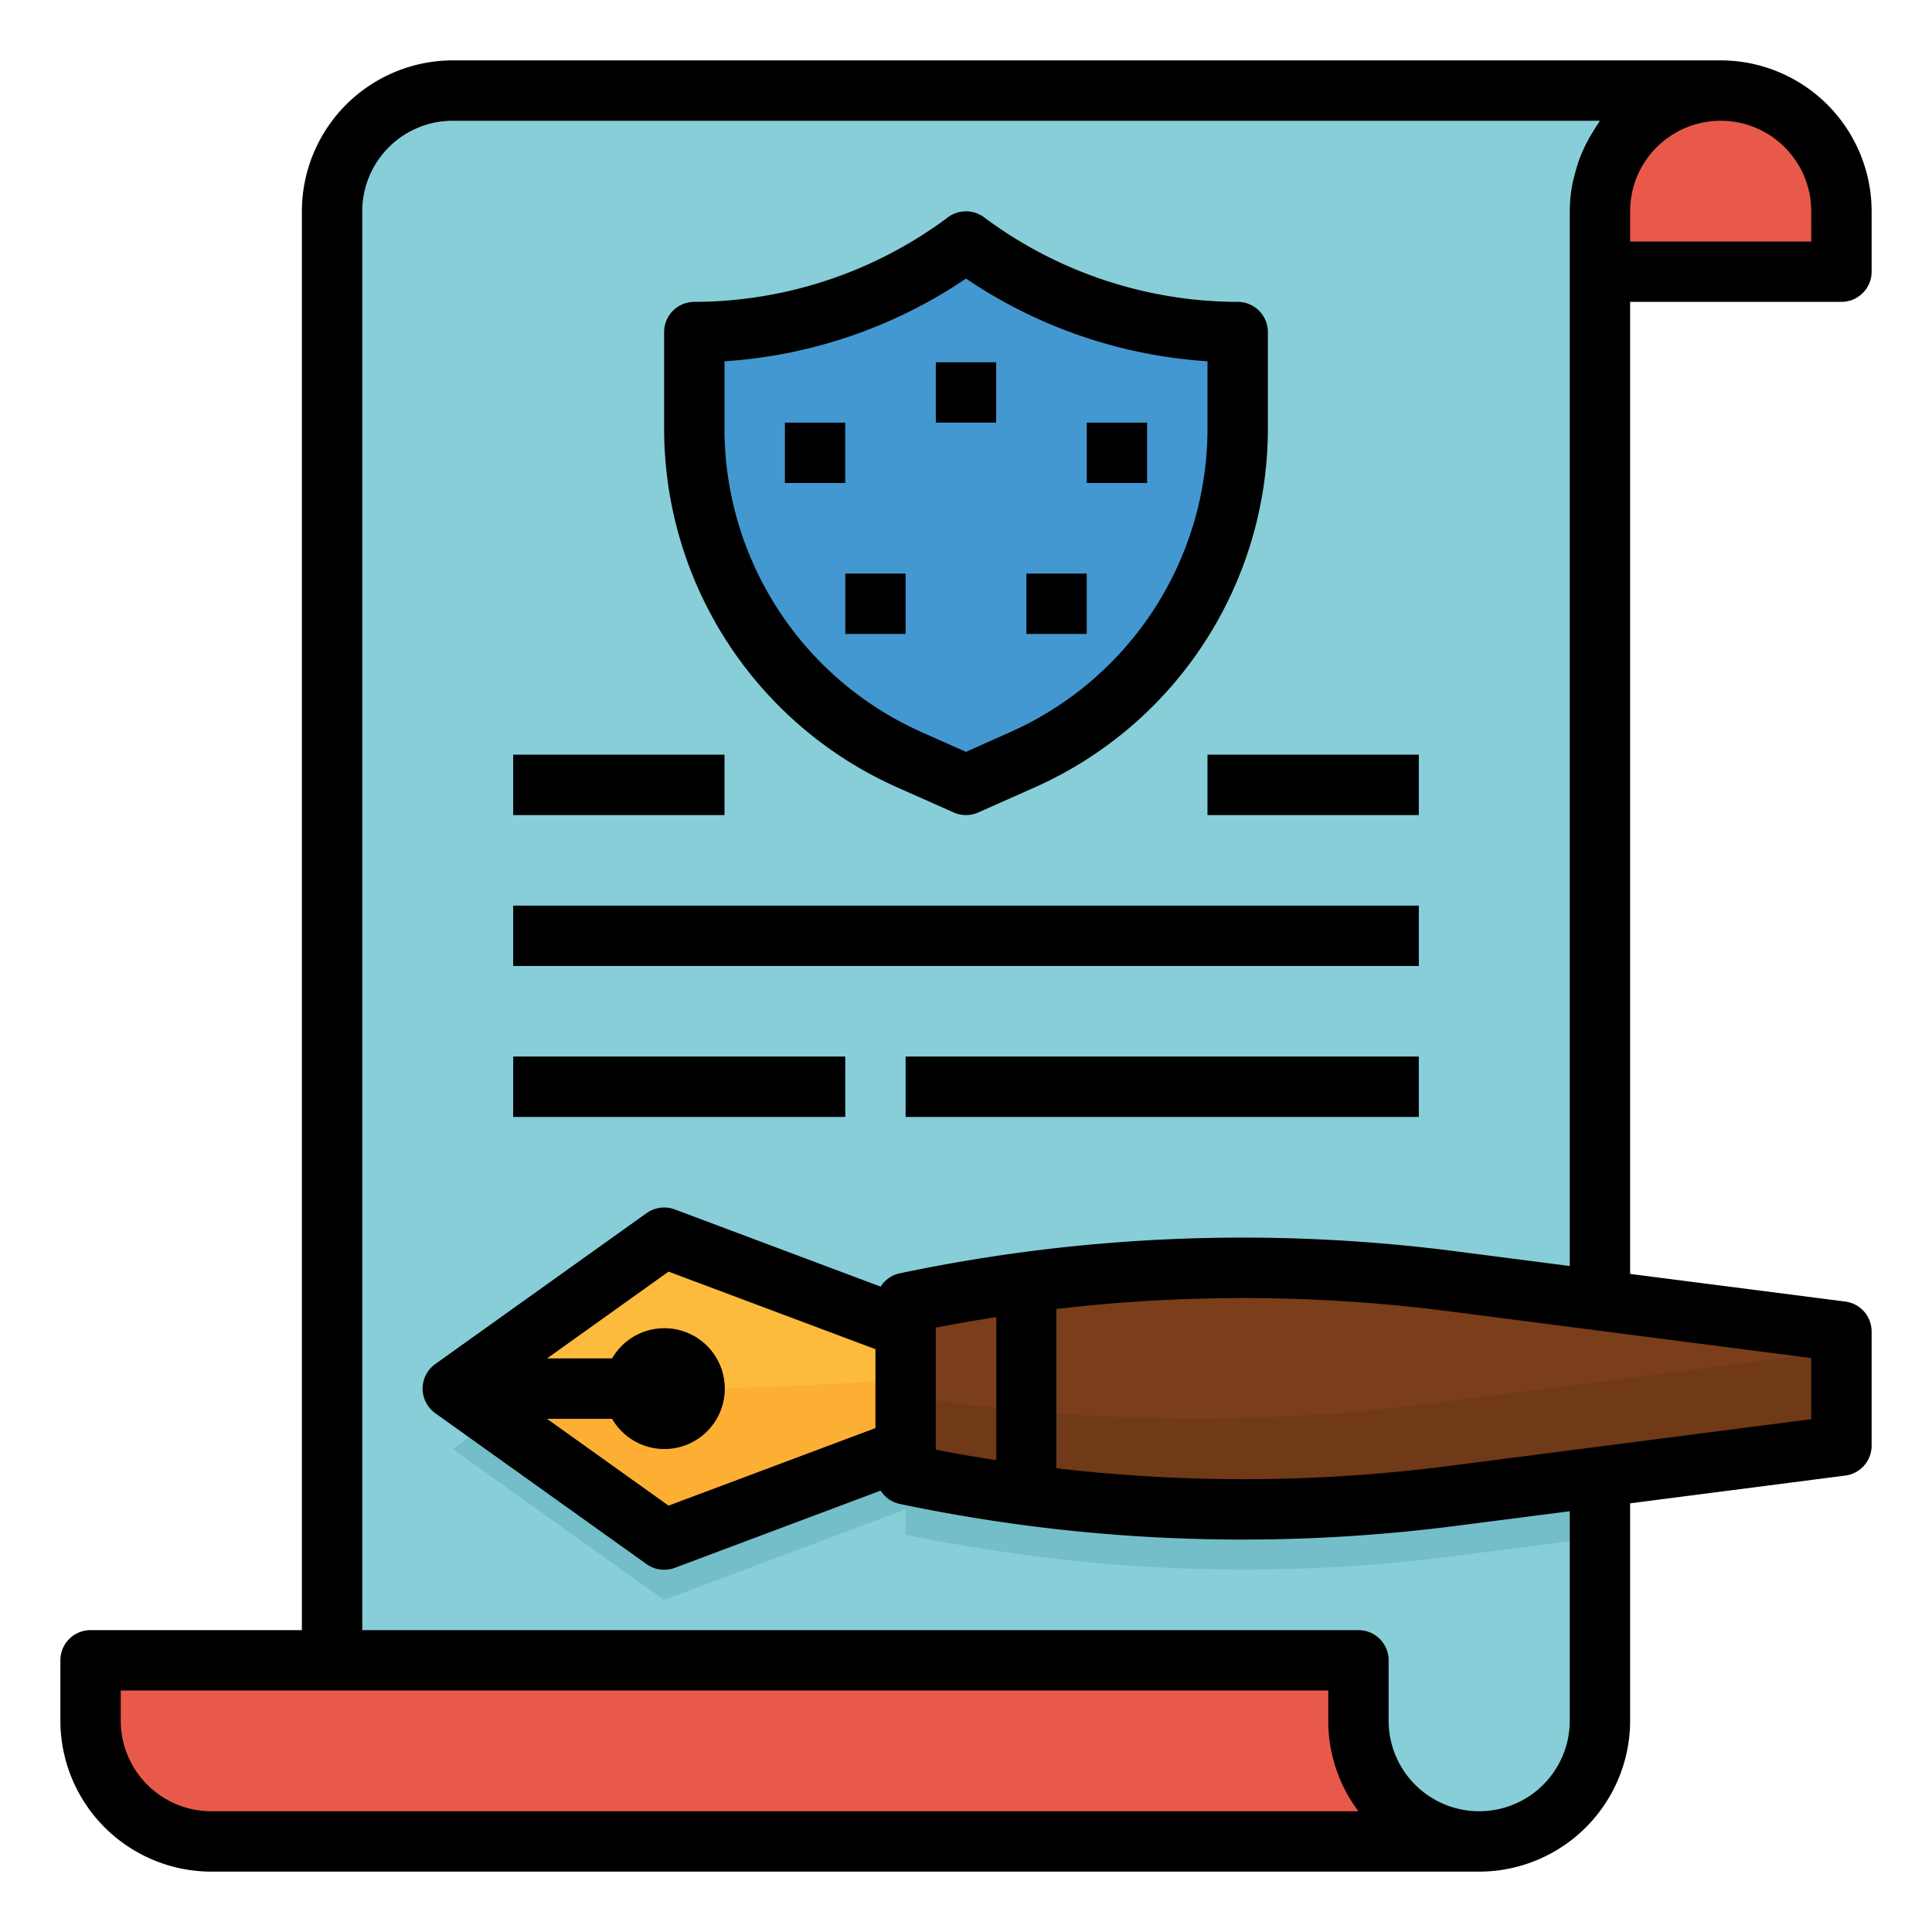 <svg height="512" viewBox="0 0 64 64" width="512" xmlns="http://www.w3.org/2000/svg"><path d="m53 57a4 4 0 0 1 -4 4h-38v-54a4 4 0 0 1 4-4h42a4 4 0 0 0 -4 4z" fill="#87ced9"/><path d="m57 3a4 4 0 0 1 4 4v2a0 0 0 0 1 0 0h-8a0 0 0 0 1 0 0v-2a4 4 0 0 1 4-4z" fill="#e8594a"/><path d="m48.135 44.447a54.407 54.407 0 0 0 -13.135-.087c-1.677.191-3.346.453-5 .8v.84l-8-3-6.713 4.8-.287.2 7 5 8-3v.839c1 .209 2 .38 3 .532.665.1 1.331.192 2 .268a54.407 54.407 0 0 0 13.135-.087l4.865-.627v-5.85z" fill="#73bec9"/><path d="m3 55h42v2a4 4 0 0 0 4 4h-42a4 4 0 0 1 -4-4z" fill="#e8594a"/><path d="m23 11v3.2a12 12 0 0 0 7.126 10.965l1.874.835 1.874-.833a12 12 0 0 0 7.126-10.967v-3.2a15 15 0 0 1 -9-3 15 15 0 0 1 -9 3z" fill="#4398d1"/><g fill="#5ea9db"><path d="m31 12h2v2h-2z"/><path d="m34 19h2v2h-2z"/><path d="m26 14h2v2h-2z"/><path d="m36 14h2v2h-2z"/><path d="m28 19h2v2h-2z"/></g><g fill="#73bec9"><path d="m17 30h30v2h-30z"/><path d="m17 35h11v2h-11z"/><path d="m30 35h17v2h-17z"/><path d="m17 25h7v2h-7z"/><path d="m40 25h7v2h-7z"/></g><path d="m61 47.893-12.865 1.66a54.364 54.364 0 0 1 -18.135-.714v-5.678a54.364 54.364 0 0 1 18.135-.714l12.865 1.66z" fill="#7a3e1a"/><path d="m47.4 46.5a61.156 61.156 0 0 1 -17.4-.262v2.6a54.364 54.364 0 0 0 18.135.714l12.865-1.659v-3.151z" fill="#703918"/><path d="m30 44-8-3-7 5 7 5 8-3z" fill="#fdbb3d"/><path d="m15.287 45.8-.287.2 7 5 8-3v-2.324a104.268 104.268 0 0 1 -14.713.124z" fill="#fdaf33"/><path d="m22 48a2 2 0 1 1 2-2 2 2 0 0 1 -2 2z" fill="#f58616"/><path d="m22 45h-5.6l-1.4 1 1.4 1h5.6z" fill="#f58616"/><path d="m33 42.629v6.742c.665.1 1.332.193 2 .269v-7.28c-.668.076-1.335.167-2 .269z" fill="#d6d6d4"/><path d="m57 2h-42a5.006 5.006 0 0 0 -5 5v47h-7a1 1 0 0 0 -1 1v2a5.006 5.006 0 0 0 5 5h42a5.006 5.006 0 0 0 5-5v-7.2l7.128-.92a1 1 0 0 0 .872-.987v-3.786a1 1 0 0 0 -.872-.991l-7.128-.916v-32.2h7a1 1 0 0 0 1-1v-2a5.006 5.006 0 0 0 -5-5zm-46 58h-4a3 3 0 0 1 -3-3v-1h40v1a4.973 4.973 0 0 0 1 3zm41-3a3 3 0 0 1 -6 0v-2a1 1 0 0 0 -1-1h-33v-47a3 3 0 0 1 3-3h38c-.03.039-.051.084-.079.124-.057.081-.107.166-.159.251a5.074 5.074 0 0 0 -.288.528c-.045.1-.087.193-.126.292a5.055 5.055 0 0 0 -.186.6c-.023.094-.052.184-.07.28a4.964 4.964 0 0 0 -.092.925v34.938l-3.737-.482a55.136 55.136 0 0 0 -18.469.727.987.987 0 0 0 -.622.438l-6.82-2.558a1.011 1.011 0 0 0 -.933.123l-7 5a1 1 0 0 0 0 1.628l7 5a1 1 0 0 0 .581.186 1.026 1.026 0 0 0 .352-.063l6.82-2.558a.987.987 0 0 0 .622.438 55.208 55.208 0 0 0 11.368 1.183 55.317 55.317 0 0 0 7.1-.458l3.738-.48zm-19-13.369v4.738c-.668-.1-1.335-.218-2-.348v-4.042q1-.193 2-.348zm-11 .369a1.993 1.993 0 0 0 -1.722 1h-2.157l4.026-2.876 6.853 2.569v2.614l-6.853 2.569-4.026-2.876h2.157a2 2 0 1 0 1.722-3zm38 .987v2.026l-11.993 1.548a53.211 53.211 0 0 1 -13.007.078v-5.278a53.21 53.21 0 0 1 13.007.078zm0-36.987h-6v-1a3 3 0 0 1 6 0z"/><path d="m29.72 26.082 1.874.832a1 1 0 0 0 .812 0l1.874-.833a13.011 13.011 0 0 0 7.72-11.881v-3.2a1 1 0 0 0 -1-1 14.094 14.094 0 0 1 -8.4-2.8 1 1 0 0 0 -1.2 0 14.094 14.094 0 0 1 -8.4 2.8 1 1 0 0 0 -1 1v3.2a13.013 13.013 0 0 0 7.72 11.882zm-5.72-14.114a16.13 16.13 0 0 0 8-2.74 16.13 16.13 0 0 0 8 2.74v2.232a11.008 11.008 0 0 1 -6.532 10.051l-1.468.655-1.468-.652a11.011 11.011 0 0 1 -6.532-10.054z"/><path d="m31 12h2v2h-2z"/><path d="m34 19h2v2h-2z"/><path d="m26 14h2v2h-2z"/><path d="m36 14h2v2h-2z"/><path d="m28 19h2v2h-2z"/><path d="m17 30h30v2h-30z"/><path d="m17 35h11v2h-11z"/><path d="m30 35h17v2h-17z"/><path d="m17 25h7v2h-7z"/><path d="m40 25h7v2h-7z"/></svg>